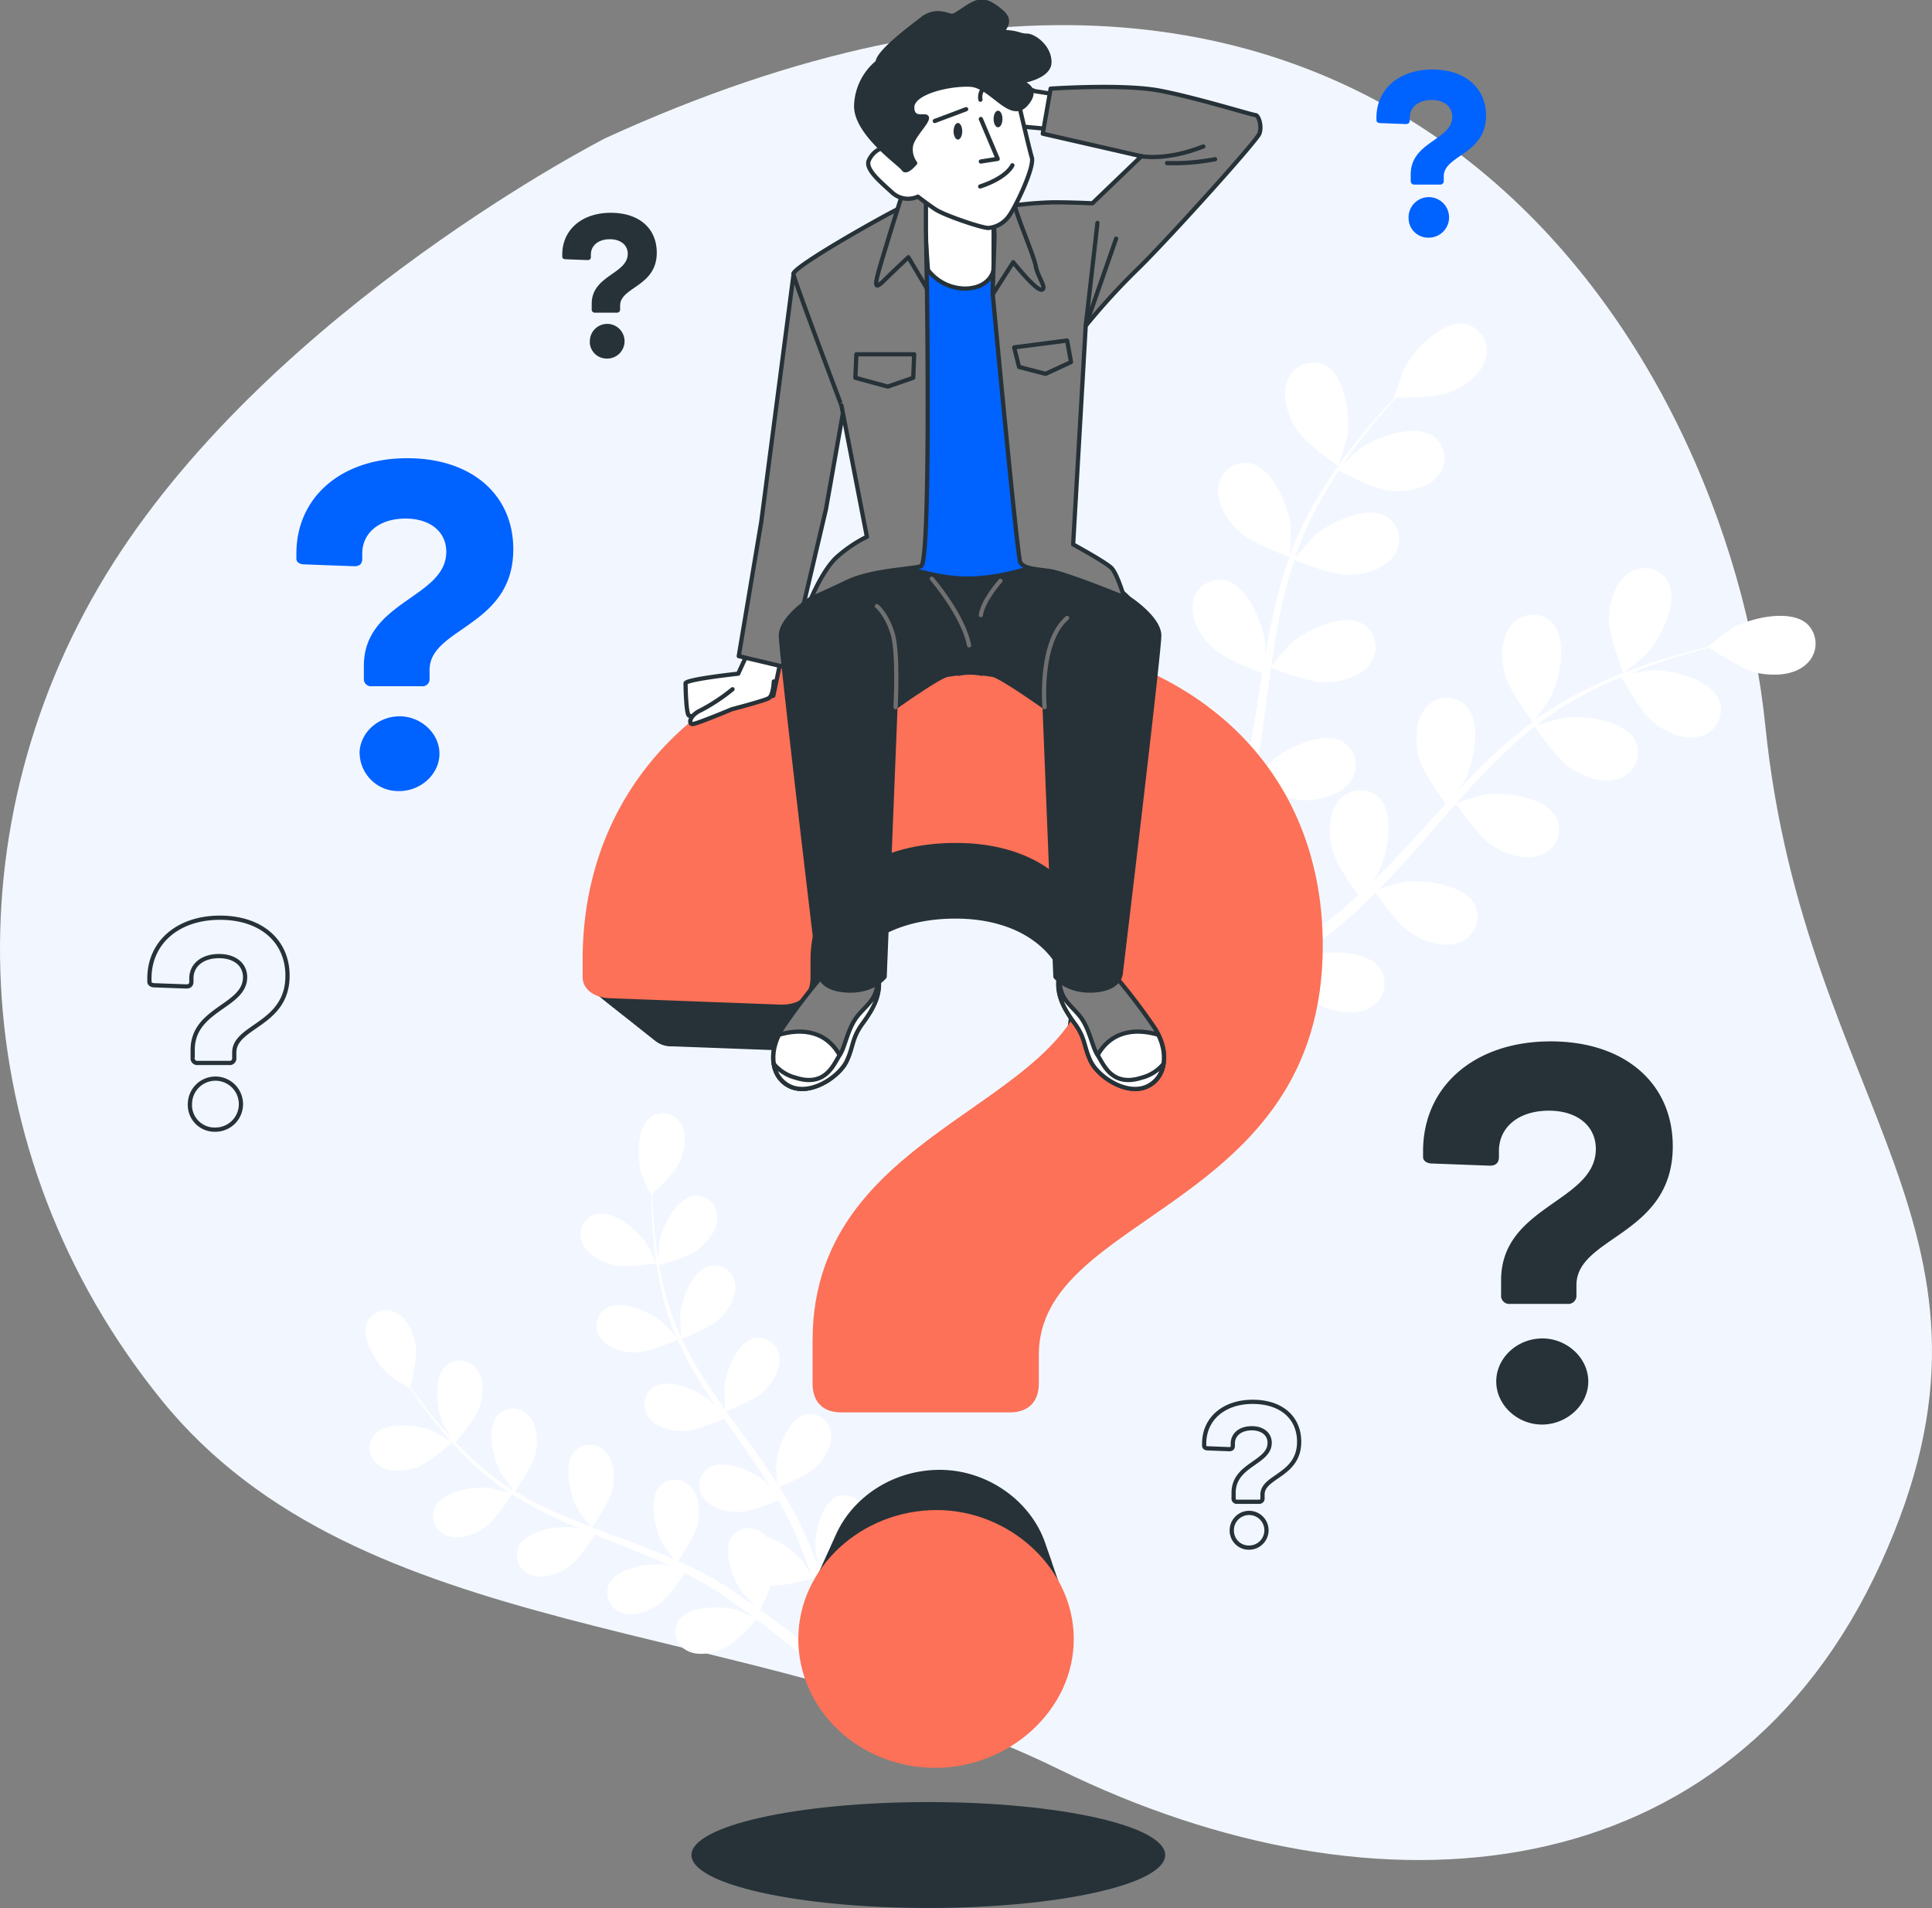 <svg xmlns="http://www.w3.org/2000/svg" width="457.162" height="451.489" viewBox="0 0 457.162 451.489">
  <rect x="0" y="0" width="457.162" height="451.489" fill="#808080" stroke="none"/>
  <g id="Questions-bro" transform="translate(-27.576 -40.165)">
    <g id="freepik--background-simple--inject-33" transform="translate(27.576 46.109)">
      <path id="Tracé_114530" data-name="Tracé 114530" d="M170.863,72.605S93.1,112.221,54.316,173.266,18.6,312.844,65.728,371.139,202.936,421.777,278.359,458.7,437,488.025,472.661,409.79s-18.114-107.475-27.351-198.016S354.45-11.347,170.863,72.605Z" transform="translate(-27.576 -45.877)" fill="#f2f7ff"/>
    </g>
    <g id="freepik--Plants--inject-33" transform="translate(114.061 116.736)">
      <path id="Tracé_114532" data-name="Tracé 114532" d="M123.782,378.736c3.079-1.026,8.539-6.045,8.539-6.055s-4.393-2.556-4.69-2.679c-3.459-1.457-11-2.237-13.742.954a4.988,4.988,0,0,0,1.17,7.287C117.48,379.968,121.113,379.6,123.782,378.736Z" transform="translate(-111.819 -108.009)" fill="#fff"/>
      <path id="Tracé_114533" data-name="Tracé 114533" d="M179.369,331.642c.072,0-2.258-4.547-2.443-4.824-2.053-3.079-7.944-7.933-11.987-6.784a4.988,4.988,0,0,0-3.079,6.743c1.1,2.75,4.331,4.454,7.04,5.2C172.083,332.863,179.359,331.652,179.369,331.642Z" transform="translate(-110.539 -109.295)" fill="#fff"/>
      <path id="Tracé_114534" data-name="Tracé 114534" d="M139.91,394.907c2.648-1.734,6.3-7.533,6.589-7.995a87.752,87.752,0,0,0,10.325,5.6c2.053.965,4.187,1.878,6.322,2.761-1.026-.267-1.96-.482-2.053-.5-3.726-.493-11.207.749-13,4.547a4.978,4.978,0,0,0,3.079,6.753c2.792,1.026,6.158-.318,8.549-1.858s5.593-6.456,6.425-7.759l2.463,1.026c3.951,1.57,7.892,3.079,11.72,4.762,1.344.575,2.648,1.2,3.962,1.806-.924-.226-1.693-.41-1.817-.421-3.726-.493-11.2.749-13,4.547a4.967,4.967,0,0,0,3.079,6.743c2.8,1.026,6.209-.318,8.549-1.858s5.275-5.973,6.281-7.513c1.314.667,2.638,1.334,3.89,2.053.842.5,1.693.924,2.514,1.478l2.443,1.57c1.509,1.026,3.079,2.135,4.536,3.2,1.026.739,1.971,1.457,2.935,2.176-1.334-.585-3.972-1.693-4.208-1.755-3.6-1.026-11.187-.954-13.537,2.525a4.967,4.967,0,0,0,1.991,7.133c2.607,1.406,6.158.626,8.734-.544,2.8-1.283,7.184-6.24,7.677-6.866,1.591,1.2,3.13,2.381,4.557,3.52,4.167,3.294,7.636,6.261,10.263,8.58l2.053-1.868c-2.751-2.319-6.425-5.337-10.848-8.683-1.611-1.221-3.356-2.5-5.132-3.8a54.661,54.661,0,0,0,2.5-5.84c3.151.318,9.083-1.314,9.853-1.529.667,1.878,1.293,3.715,1.858,5.45,1.622,4.957,2.863,9.237,3.777,12.634l2.3-2.053c-.954-3.171-2.186-7.04-3.715-11.4-.667-1.909-1.416-3.931-2.217-6,.708-.4,6.414-3.726,8.21-6.23,1.632-2.278,3.079-5.634,2.2-8.477a4.988,4.988,0,0,0-6.62-3.315c-3.869,1.652-5.409,9.073-5.07,12.808,0,.226.513,2.6.842,4.105-.328-.852-.636-1.673-1.026-2.535-.677-1.724-1.406-3.418-2.176-5.244-.411-.872-.811-1.745-1.232-2.627s-.913-1.776-1.375-2.679c-1.1-2.053-2.319-4.105-3.6-6.158,1.509-.6,6.815-2.792,8.785-4.8s3.9-5.132,3.448-8.036a4.967,4.967,0,0,0-6.035-4.28c-4.105,1.026-6.722,8.149-6.948,11.895,0,.226.123,2.935.226,4.423-.78-1.211-1.55-2.422-2.371-3.623-2.381-3.459-4.906-6.887-7.4-10.314-.77-1.026-1.519-2.1-2.268-3.161.534-.205,6.9-2.679,9.1-4.926,1.96-2.053,3.9-5.132,3.459-8.046a4.978,4.978,0,0,0-6.045-4.28c-4.105,1.026-6.722,8.149-6.948,11.895,0,.287.185,4.177.287,5.132-1.663-2.33-3.294-4.659-4.813-7.02a85.835,85.835,0,0,1-5.563-9.9c.246-.092,6.9-2.648,9.155-4.957,1.96-2.053,3.9-5.132,3.459-8.036a4.967,4.967,0,0,0-6.035-4.28c-4.105,1.026-6.722,8.149-6.948,11.895,0,.246.133,3.212.236,4.618l-.226.062a63.358,63.358,0,0,1-3.715-10.807c-.523-2.053-.913-4.013-1.252-5.932,1.283-.349,7.184-2,9.422-3.859s4.434-4.649,4.321-7.615a4.988,4.988,0,0,0-5.542-4.916c-4.157.585-7.574,7.359-8.211,11.064,0,.2-.164,2.278-.236,3.8-.133-.872-.3-1.765-.411-2.607-.441-3.151-.657-6.055-.831-8.631-.082-1.468-.123-2.8-.154-4.044,1.078-1.026,5.409-5.132,6.538-7.728s1.8-6.158.328-8.744a4.978,4.978,0,0,0-7.184-1.817c-3.428,2.443-3.336,10.027-2.2,13.609.1.308,2.186,4.967,2.248,4.916l.062-.062c0,1.191,0,2.473.082,3.879.113,2.586.257,5.511.636,8.683a88.553,88.553,0,0,0,1.7,10.161,64.207,64.207,0,0,0,3.51,10.992l.062.123c-.8-.934-3.13-3.469-3.336-3.643-2.833-2.463-9.76-5.552-13.342-3.377a4.967,4.967,0,0,0-1.18,7.307c1.786,2.371,5.347,3.161,8.159,3.171,3.161,0,9.4-2.822,9.9-3.079a88.043,88.043,0,0,0,5.522,10.376c1.191,1.94,2.453,3.869,3.746,5.778-.718-.78-1.365-1.478-1.468-1.57-2.833-2.453-9.76-5.552-13.342-3.377a4.967,4.967,0,0,0-1.18,7.307c1.776,2.381,5.347,3.161,8.159,3.171s8.21-2.3,9.627-2.925c.5.729,1.026,1.468,1.509,2.2,2.422,3.479,4.854,6.958,7.184,10.427.811,1.232,1.56,2.463,2.309,3.695-.636-.7-1.18-1.273-1.273-1.355-2.833-2.463-9.76-5.552-13.342-3.377a4.967,4.967,0,0,0-1.17,7.307c1.775,2.371,5.347,3.161,8.149,3.171s7.7-2.053,9.38-2.812c.739,1.283,1.478,2.566,2.124,3.849.431.883.9,1.7,1.273,2.617s.79,1.786,1.17,2.658c.688,1.724,1.4,3.489,2.053,5.183.441,1.17.842,2.3,1.242,3.428-.78-1.232-2.381-3.6-2.535-3.787a19.274,19.274,0,0,0-8.21-5.3,5.607,5.607,0,0,0-.78-.78,4.978,4.978,0,0,0-7.348.883c-2.319,3.51.493,10.551,2.843,13.486.133.174,1.847,1.878,2.946,2.935l-2.32-1.509c-1.509-1.026-3.079-2.053-4.7-3.171l-2.473-1.519c-.821-.523-1.745-.975-2.627-1.468-2.053-1.108-4.2-2.135-6.373-3.079.924-1.324,4.105-6.076,4.67-8.847s.431-6.4-1.55-8.611a4.978,4.978,0,0,0-7.4-.236c-2.822,3.079-1.108,10.5.759,13.753.123.205,1.724,2.381,2.638,3.561-1.314-.575-2.627-1.16-3.972-1.7-3.9-1.57-7.892-3.079-11.864-4.526-1.221-.452-2.432-.924-3.643-1.386.339-.462,4.28-6.035,4.875-9.134.534-2.751.441-6.4-1.55-8.611a4.978,4.978,0,0,0-7.4-.236c-2.822,3.079-1.108,10.5.77,13.753.133.246,2.453,3.377,3.079,4.105-2.668-1.026-5.316-2.053-7.892-3.192a85.676,85.676,0,0,1-10.1-5.193c.154-.216,4.3-6.014,4.906-9.185.523-2.75.431-6.4-1.55-8.611a4.978,4.978,0,0,0-7.4-.236c-2.822,3.079-1.108,10.5.759,13.753.123.216,1.888,2.607,2.761,3.726l-.164.174a63.919,63.919,0,0,1-9.052-6.969c-1.57-1.406-2.987-2.833-4.331-4.259.883-1.026,4.865-5.614,5.737-8.416s1.129-6.322-.6-8.724a4.988,4.988,0,0,0-7.338-1.026c-3.141,2.792-2.248,10.325-.749,13.763.082.185,1.129,1.991,1.909,3.294-.6-.647-1.221-1.3-1.786-1.94-2.053-2.381-3.89-4.69-5.45-6.753-.883-1.18-1.652-2.258-2.371-3.274.359-1.437,1.714-7.235,1.2-10.058s-1.909-6.158-4.557-7.472a4.967,4.967,0,0,0-6.979,2.443c-1.509,3.921,2.751,10.191,5.665,12.552.257.205,4.567,2.935,4.588,2.863a.656.656,0,0,0,0-.092c.667,1.026,1.4,2.053,2.207,3.2,1.519,2.053,3.264,4.454,5.327,6.887a89.791,89.791,0,0,0,7.03,7.543,65.318,65.318,0,0,0,8.98,7.184l.123.072c-1.18-.339-4.526-1.17-4.793-1.2-3.725-.493-11.2.749-13,4.547a4.978,4.978,0,0,0,3.079,6.753C134.162,397.76,137.57,396.456,139.91,394.907Z" transform="translate(-111.844 -109.903)" fill="#fff"/>
      <path id="Tracé_114535" data-name="Tracé 114535" d="M326.344,139.105c2.2,3.674,10.109,9.062,10.119,9.062s1.971-6.291,2.053-6.712c.842-4.793-.349-14.563-5.132-17.109a6.456,6.456,0,0,0-8.919,3.572C322.977,131.49,324.476,135.985,326.344,139.105Z" transform="translate(-106.265 -114.457)" fill="#fff"/>
      <path id="Tracé_114536" data-name="Tracé 114536" d="M401.978,195.886c0,.092,5.132-4.167,5.409-4.475,3.356-3.541,7.749-12.316,5.132-17.129a6.455,6.455,0,0,0-9.411-1.94c-3.171,2.186-4.393,6.763-4.567,10.4C398.345,187.008,401.978,195.876,401.978,195.886Z" transform="translate(-104.301 -113.209)" fill="#fff"/>
      <path id="Tracé_114537" data-name="Tracé 114537" d="M313.785,163.84c2.966,2.843,11.361,5.8,12.028,6.024a114.414,114.414,0,0,0-4.105,14.686c-.626,2.894-1.17,5.84-1.673,8.8v-2.8c-.452-4.844-4.177-13.958-9.5-15.138a6.456,6.456,0,0,0-7.667,5.8c-.452,3.828,2.2,7.769,4.824,10.263s9.77,5.224,11.659,5.9c-.185,1.129-.38,2.268-.554,3.4-.852,5.45-1.673,10.889-2.648,16.205-.339,1.868-.749,3.7-1.149,5.542v-2.422c-.452-4.854-4.177-13.958-9.5-15.148a6.455,6.455,0,0,0-7.656,5.809c-.452,3.818,2.186,7.759,4.813,10.263s9.083,4.947,11.289,5.768c-.462,1.868-.924,3.736-1.457,5.522-.4,1.211-.688,2.4-1.15,3.6l-1.293,3.541c-.893,2.217-1.806,4.516-2.74,6.671-.636,1.488-1.273,2.9-1.909,4.331.359-1.858,1.026-5.511,1.026-5.819.287-4.865-2.053-14.43-7.1-16.421a6.455,6.455,0,0,0-8.457,4.577c-1.026,3.7,1.026,8.005,3.2,10.889,2.443,3.182,9.966,7.246,10.91,7.749-1.026,2.35-2.114,4.639-3.141,6.774-2.976,6.23-5.727,11.464-7.9,15.477l2.966,2.114c2.155-4.105,4.906-9.658,7.862-16.226,1.088-2.391,2.207-4.967,3.325-7.626a67.977,67.977,0,0,0,8.108,1.488c.513,4.105,4.28,11.125,4.772,12.028-2.186,1.386-4.321,2.709-6.363,3.921-5.8,3.489-10.9,6.3-14.892,8.426l3.233,2.309c3.746-2.114,8.282-4.783,13.342-7.974,2.227-1.4,4.577-2.935,6.969-4.536.708.78,6.558,7.04,10.263,8.6,3.356,1.406,8.016,2.278,11.351.339a6.445,6.445,0,0,0,2.289-9.329c-3.2-4.423-13.034-4.228-17.673-2.72-.267.092-3.13,1.386-4.916,2.237.975-.657,1.929-1.293,2.925-1.981,1.981-1.355,3.921-2.761,6-4.259l2.976-2.309c1.026-.759,1.981-1.673,2.987-2.515q3.433-2.987,6.7-6.322c1.191,1.724,5.5,7.81,8.611,9.719s7.584,3.469,11.166,2.053a6.456,6.456,0,0,0,3.684-8.878c-2.494-4.854-12.254-6.158-17.057-5.368-.3.051-3.684,1.026-5.532,1.56,1.3-1.324,2.617-2.648,3.89-4.044,3.695-4,7.307-8.21,10.92-12.316,1.108-1.273,2.237-2.525,3.346-3.777.421.616,5.378,7.954,8.867,10.1,3.079,1.9,7.584,3.469,11.177,2.053a6.455,6.455,0,0,0,3.674-8.878c-2.494-4.854-12.254-6.158-17.057-5.368-.359.051-5.234,1.437-6.455,1.847,2.463-2.771,4.937-5.511,7.492-8.118a113.924,113.924,0,0,1,10.93-9.894c.195.287,5.337,7.974,8.908,10.171,3.079,1.9,7.584,3.459,11.177,2.053a6.455,6.455,0,0,0,3.674-8.878c-2.494-4.854-12.254-6.158-17.057-5.357-.318,0-4.023,1.1-5.778,1.632l-.144-.277a83.535,83.535,0,0,1,12.613-7.81c2.422-1.252,4.8-2.309,7.184-3.294.811,1.529,4.6,8.477,7.595,10.807s7.184,4.28,10.879,3.274a6.455,6.455,0,0,0,4.629-8.416c-1.95-5.132-11.495-7.472-16.359-7.184-.267,0-2.946.462-4.885.8,1.026-.421,2.155-.883,3.182-1.273,3.859-1.468,7.472-2.576,10.694-3.531,1.827-.534,3.5-1.026,5.06-1.375,1.581,1.088,7.995,5.388,11.669,6.055s8.323.5,11.156-2.1a6.455,6.455,0,0,0,.226-9.606c-4.105-3.623-13.64-1.324-17.837,1.139-.369.216-5.655,4.208-5.573,4.269l.092.062c-1.509.349-3.13.749-4.9,1.211-3.233.893-6.9,1.929-10.8,3.315a116.017,116.017,0,0,0-12.377,5.132,84.989,84.989,0,0,0-12.9,7.595l-.133.113c.944-1.283,3.489-4.957,3.654-5.265,2.3-4.3,4.218-13.948.431-17.878a6.476,6.476,0,0,0-9.6.616c-2.484,2.946-2.453,7.687-1.652,11.238.9,4,6.271,11.094,6.7,11.659a114.456,114.456,0,0,0-11.536,9.976c-2.124,2.053-4.187,4.228-6.24,6.415.79-1.139,1.478-2.166,1.56-2.319,2.3-4.29,4.218-13.948.431-17.868a6.445,6.445,0,0,0-9.586.616c-2.494,2.935-2.463,7.677-1.663,11.228s5.275,9.75,6.476,11.351l-2.34,2.535c-3.715,4.105-7.4,8.159-11.146,12.049-1.314,1.375-2.668,2.679-4.013,3.992.7-1.026,1.283-1.868,1.355-2.053,2.3-4.29,4.218-13.948.431-17.868a6.466,6.466,0,0,0-9.6.606c-2.484,2.946-2.453,7.687-1.652,11.238s4.834,9.144,6.261,11.064c-1.416,1.293-2.833,2.6-4.269,3.8-1.026.79-1.9,1.622-2.945,2.371l-3.028,2.237c-1.971,1.365-4,2.771-5.963,4.054-1.365.893-2.668,1.724-3.992,2.566,1.334-1.355,3.879-4.054,4.105-4.3a25.123,25.123,0,0,0,4.352-11.885,7.75,7.75,0,0,0,.759-1.211,6.466,6.466,0,0,0-3.243-9.052c-5.132-1.919-13.209,3.664-16.236,7.482-.185.226-1.847,2.884-2.874,4.577.452-1.088.9-2.135,1.355-3.264.9-2.217,1.745-4.454,2.648-6.866.4-1.18.811-2.371,1.211-3.572s.729-2.484,1.108-3.736c.811-2.935,1.488-5.932,2.1-8.98,1.94.79,8.888,3.489,12.542,3.366s8.211-1.293,10.458-4.444a6.456,6.456,0,0,0-1.837-9.432c-4.752-2.679-13.609,1.622-17.18,4.926-.226.216-2.525,2.874-3.756,4.362.349-1.827.718-3.654,1.026-5.522.862-5.388,1.57-10.858,2.309-16.318.216-1.673.462-3.336.7-5,.688.287,8.878,3.674,12.973,3.531,3.633-.123,8.21-1.293,10.448-4.444a6.455,6.455,0,0,0-1.827-9.432c-4.762-2.668-13.619,1.622-17.191,4.937-.267.246-3.572,4.105-4.362,5.132.523-3.664,1.026-7.318,1.765-10.9a114.947,114.947,0,0,1,3.684-14.3c.318.133,8.847,3.715,13.044,3.572,3.633-.133,8.211-1.293,10.448-4.444a6.466,6.466,0,0,0-1.827-9.442c-4.762-2.668-13.609,1.622-17.191,4.937-.236.216-2.751,3.141-3.921,4.557l-.267-.154a82.789,82.789,0,0,1,6.158-13.465c1.334-2.381,2.73-4.588,4.105-6.7,1.519.831,8.508,4.536,12.316,4.834,3.633.267,8.323-.39,10.879-3.274a6.456,6.456,0,0,0-.79-9.576c-4.434-3.182-13.7.113-17.622,3.017-.205.154-2.2,1.991-3.623,3.356.647-.944,1.3-1.929,1.95-2.822,2.4-3.346,4.813-6.271,6.958-8.847,1.242-1.447,2.391-2.74,3.469-3.931,1.919,0,9.647.082,13.075-1.386s7.184-4.177,8.149-7.913a6.456,6.456,0,0,0-5.132-8.139c-5.4-.78-12.11,6.425-14.255,10.8-.185.38-2.391,6.63-2.3,6.63h.123c-1.026,1.129-2.207,2.35-3.418,3.715-2.207,2.525-4.69,5.409-7.184,8.713a115.354,115.354,0,0,0-7.523,11.074A84.419,84.419,0,0,0,326,169.136l-.062.174c.092-1.6.174-6.065.144-6.414-.452-4.854-4.177-13.958-9.5-15.138a6.456,6.456,0,0,0-7.656,5.8C308.52,157.384,311.157,161.326,313.785,163.84Z" transform="translate(-107.141 -114.693)" fill="#fff"/>
    </g>
    <g id="freepik--question-marks-2--inject-33" transform="translate(62.926 56.611)">
      <path id="Tracé_114538" data-name="Tracé 114538" d="M374.143,340.147v-3.438c0-17.7,22.415-18.474,22.415-31.077,0-5.47-4.454-9.042-11.084-9.042-7.256,0-11.844,3.951-11.844,9.555v1.406c0,1.4-.759,2.053-2.165,2.053l-13.619-.513c-1.273,0-2.166-.636-2.166-1.519v-1.406c0-15.395,12.223-25.976,30.184-25.976,17.57,0,28.9,9.935,28.9,24.826,0,21.142-22.794,21.275-22.794,32.842v2.289a1.95,1.95,0,0,1-2.166,2.166h-13.5a1.95,1.95,0,0,1-2.165-2.165Zm-1.15,20.526c0-5.6,4.967-10.191,10.951-10.191,5.737,0,10.828,4.588,10.828,10.191s-5.132,10.191-10.951,10.191-10.828-4.608-10.828-10.212Z" transform="translate(-54.293 -50.214)" fill="#263238"/>
      <path id="Tracé_114539" data-name="Tracé 114539" d="M111.879,197.846V194.86c0-15.395,19.5-16.041,19.5-26.992,0-4.762-3.869-7.851-9.617-7.851-6.312,0-10.263,3.428-10.263,8.293v1.221c0,1.211-.657,1.765-1.878,1.765l-11.833-.441c-1.108,0-1.878-.554-1.878-1.324v-1.221c0-13.342,10.612-22.579,26.212-22.579,15.261,0,25.114,8.631,25.114,21.553,0,18.361-19.808,18.474-19.808,28.542v1.991a1.693,1.693,0,0,1-1.878,1.878H113.758a1.693,1.693,0,0,1-1.878-1.847Zm-1.026,17.807c0-4.865,4.31-8.847,9.5-8.847,4.978,0,9.411,3.982,9.411,8.847s-4.434,8.847-9.514,8.847a9.144,9.144,0,0,1-9.37-8.847Z" transform="translate(-61.128 -53.752)" fill="#0062ff"/>
      <path id="Tracé_114540" data-name="Tracé 114540" d="M353.038,82.435V80.926c0-7.769,9.832-8.108,9.832-13.64,0-2.4-1.96-3.972-4.865-3.972-3.182,0-5.193,1.734-5.193,4.2v.616c0,.616-.339.893-.954.893l-5.973-.226c-.564,0-.954-.277-.954-.667v-.616c0-6.763,5.368-11.4,13.25-11.4,7.708,0,12.685,4.362,12.685,10.9,0,9.237-10.007,9.329-10.007,14.368V82.4a.852.852,0,0,1-.955.944h-5.922a.842.842,0,0,1-.944-.913Zm-.5,9a4.793,4.793,0,1,1,4.783,4.464,4.618,4.618,0,0,1-4.783-4.464Z" transform="translate(-54.576 -56.11)" fill="#0062ff"/>
      <path id="Tracé_114541" data-name="Tracé 114541" d="M72.263,284.85v-1.9c0-9.791,12.4-10.212,12.4-17.191,0-3.028-2.463-5-6.158-5-4.013,0-6.548,2.186-6.548,5.285v.77c0,.78-.421,1.129-1.2,1.129l-7.533-.277c-.708,0-1.2-.359-1.2-.852v-.77c0-8.518,6.763-14.368,16.7-14.368,9.719,0,15.98,5.491,15.98,13.732,0,11.69-12.6,11.761-12.6,18.176v1.262a1.078,1.078,0,0,1-1.2,1.2H73.443a1.078,1.078,0,0,1-1.18-1.2Zm-.636,11.341a6.035,6.035,0,1,1,5.994,5.634,5.829,5.829,0,0,1-6.014-5.634Z" transform="translate(-62.02 -50.964)" fill="none" stroke="#263238" stroke-miterlimit="10" stroke-width="1"/>
      <path id="Tracé_114542" data-name="Tracé 114542" d="M164.179,111.965v-1.3c0-6.733,8.529-7.03,8.529-11.823,0-2.053-1.693-3.438-4.218-3.438-2.761,0-4.506,1.5-4.506,3.633v.534c0,.534-.287.77-.821.77l-5.132-.2c-.482,0-.821-.236-.821-.575v-.534c0-5.86,4.649-9.883,11.474-9.883s10.889,3.777,10.889,9.442c0,8.046-8.672,8.1-8.672,12.5v.872a.739.739,0,0,1-.821.821h-5.132a.739.739,0,0,1-.77-.821Zm-.431,7.8a4.105,4.105,0,1,1,4.105,3.879,4,4,0,0,1-4.136-3.859Z" transform="translate(-59.515 -55.241)" fill="#263238"/>
      <path id="Tracé_114543" data-name="Tracé 114543" d="M312.179,386.115v-1.3c0-6.733,8.529-7.02,8.529-11.823,0-2.053-1.693-3.438-4.218-3.438-2.761,0-4.506,1.5-4.506,3.633v.534c0,.534-.287.78-.821.78l-5.132-.2c-.482,0-.821-.246-.821-.585v-.534c0-5.86,4.649-9.883,11.474-9.883s11,3.777,11,9.452c0,8.036-8.672,8.087-8.672,12.49v.872a.749.749,0,0,1-.821.831h-5.132a.749.749,0,0,1-.883-.831Zm-.431,7.8a4.105,4.105,0,1,1,4.105,3.88,4,4,0,0,1-4.1-3.88Z" transform="translate(-55.621 -48.027)" fill="none" stroke="#263238" stroke-miterlimit="10" stroke-width="1"/>
    </g>
    <g id="freepik--question-mark-1--inject-33" transform="translate(165.927 190.709)">
      <path id="Tracé_114544" data-name="Tracé 114544" d="M274.448,409.061c-.072-.216-.144-.431-.226-.647s-.144-.441-.226-.657-.144-.431-.226-.647-.144-.441-.226-.657-.144-.431-.226-.647-.144-.441-.226-.657l-.226-.647c-.072-.226-.154-.441-.226-.657l-.226-.647c-.072-.226-.154-.441-.226-.657l-.226-.647c-.072-.226-.154-.441-.226-.657l-.216-.688c-.072-.226-.154-.441-.226-.657l-.236-.647c-.072-.226-.144-.441-.226-.657s-.144-.431-.226-.647-.144-.441-.226-.657-.144-.431-.226-.647c-3.346-10.181-13.691-17.653-25.073-17.653-11.033,0-20.629,6.425-24.631,15.477-.1.205-.2.421-.287.626l-.277.636c-.1.205-.2.411-.287.626s-.2.421-.287.626l-.277.626c-.1.215-.2.421-.287.636s-.2.411-.287.626-.195.411-.287.626l-.277.626c-.1.205-.2.421-.287.626s-.2.421-.287.626l-.277.636c-.1.205-.2.411-.287.626s-.195.421-.287.626l-.277.626c-.1.216-.195.421-.287.636s-.195.41-.287.626l-.277.626c-.1.205-.2.421-.287.626s-.2.421-.287.636a27.926,27.926,0,0,0-2.648,11.988c0,16.524,14.266,30.03,31.908,30.03,17.263,0,32.277-13.506,32.277-30.03a27.114,27.114,0,0,0-1.632-9.237A5.656,5.656,0,0,0,274.448,409.061Z" transform="translate(-161.071 -181.712)" fill="#263238"/>
      <path id="Tracé_114545" data-name="Tracé 114545" d="M251.341,186.8c-52.927,0-88.961,31.149-88.961,76.573v4.105a3.941,3.941,0,0,0,1.95,3.346,5.037,5.037,0,0,0,.718.575,59349.286,59349.286,0,0,1,1.457,1.149,4.105,4.105,0,0,0,.729.575,4.417,4.417,0,0,0,.718.575,4.546,4.546,0,0,0,.729.585,5.128,5.128,0,0,0,.729.575,4.616,4.616,0,0,0,.729.575,4.527,4.527,0,0,0,.718.575,4.775,4.775,0,0,0,.79.616,5.78,5.78,0,0,0,.667.523,5.128,5.128,0,0,0,.729.575,5.037,5.037,0,0,0,.718.575,5.127,5.127,0,0,0,.729.575,4.617,4.617,0,0,0,.729.575,4.523,4.523,0,0,0,.718.575,4.616,4.616,0,0,0,.729.575,4.523,4.523,0,0,0,.718.575,5.128,5.128,0,0,0,.729.575,4.53,4.53,0,0,0,.718.575,6.045,6.045,0,0,0,4.311,1.5l33.006,1.232c3.4,0,5.244-1.539,5.244-4.937v-3.387c0-13.578,11.1-23.133,28.737-23.133,16.041,0,26.838,8.631,26.838,21.9a23.722,23.722,0,0,1-.432,4.511c-16.564,21.712-59.679,31.287-59.679,73.438v10.14c0,4.105,2.248,6.373,6.384,6.373h39.739c4.105,0,6.384-2.248,6.384-6.373v-6.763c0-34.156,67.193-34.535,67.193-96.843C336.555,216.07,303.139,186.8,251.341,186.8Z" transform="translate(-162.38 -186.769)" fill="#263238"/>
      <path id="Tracé_114546" data-name="Tracé 114546" d="M216.805,363.6v-10.14c0-52.178,66.064-54.395,66.064-91.588,0-16.144-13.137-26.684-32.657-26.684-21.4,0-34.895,11.638-34.895,28.152v4.105c0,4.105-2.258,6.014-6.384,6.014l-40.17-1.509c-3.746,0-6.373-1.878-6.373-4.506v-4.105c0-45.425,36.034-76.573,88.961-76.573,51.8,0,85.184,29.27,85.184,73.2,0,62.307-67.193,62.687-67.193,96.843v6.763c0,4.105-2.258,6.373-6.384,6.373H223.189C219.053,369.977,216.805,367.729,216.805,363.6Zm-3.377,60.48c0-16.513,14.635-30.03,32.277-30.03,16.893,0,31.908,13.517,31.908,30.03s-15.046,29.979-32.277,29.979C227.674,454.063,213.428,440.556,213.428,424.084Z" transform="translate(-162.38 -186.77)" fill="#fc7157" stroke="#fc7157" stroke-miterlimit="10" stroke-width="1"/>
      <ellipse id="Ellipse_492" data-name="Ellipse 492" cx="56.047" cy="12.531" rx="56.047" ry="12.531" transform="translate(25.268 275.883)" fill="#263238" opacity="0.998"/>
    </g>
    <g id="freepik--Character--inject-33" transform="translate(189.799 37.063)">
      <path id="Tracé_114547" data-name="Tracé 114547" d="M200.244,190.85l-2.145,4.68s-12.459,1.344-12.459,2.278.133,7.369.811,7.636a2.206,2.206,0,0,0,1.6,0l18.35-4.69,1.745-8.3Z" transform="translate(-185.64 -33.016)" fill="#fff" stroke="#263238" stroke-linecap="round" stroke-linejoin="round" stroke-width="1"/>
      <path id="Tracé_114548" data-name="Tracé 114548" d="M196.726,199.047a44.6,44.6,0,0,1-7.338,4.885c-2.966,1.334-3.079,3.356-2.135,3.356s9.319-3.51,9.319-3.51,7.6-1.991,8.7-2.6,1.221-3.972,1.221-3.972" transform="translate(-185.611 -32.849)" fill="#fff" stroke="#263238" stroke-linecap="round" stroke-linejoin="round" stroke-width="1"/>
      <path id="Tracé_114549" data-name="Tracé 114549" d="M210.883,103.23l-7.656,58.684L197.9,193.689l11.823,2.792,8.816-37.583,4.177-23.656Z" transform="translate(-185.317 -35.322)" fill="#7d7d7d" stroke="#263238" stroke-linecap="round" stroke-linejoin="round" stroke-width="1"/>
      <path id="Tracé_114550" data-name="Tracé 114550" d="M271.124,61.942l-4.67-.739-9.565-3.623-.349,11.361,14.83,1.365Z" transform="translate(-183.775 -36.523)" fill="#fff" stroke="#263238" stroke-linecap="round" stroke-linejoin="round" stroke-width="1"/>
      <path id="Tracé_114551" data-name="Tracé 114551" d="M217.869,264.673a143.983,143.983,0,0,0-9.74,12.726c-3.951,6.035-2.556,12.521,2.319,14.153s11.125-2.792,12.757-6.271,1.16-5.327,3.7-8.806,4.639-6.958,3.715-11.6S220.373,261.43,217.869,264.673Z" transform="translate(-185.109 -31.149)" fill="#7d7d7d" stroke="#263238" stroke-linecap="round" stroke-linejoin="round" stroke-width="1"/>
      <path id="Tracé_114552" data-name="Tracé 114552" d="M222.732,285.73c-.328-.7-.708-1.437-1.16-2.227-3.726-6.558-10.263-6.035-14.368-4.813-2.7,5.511-1.16,10.992,3.264,12.47S220.6,289.024,222.732,285.73Z" transform="translate(-185.108 -30.725)" fill="#fff" stroke="#263238" stroke-linecap="round" stroke-linejoin="round" stroke-width="1"/>
      <path id="Tracé_114553" data-name="Tracé 114553" d="M221.569,283.848c-1.386,2.053-3.243,7.656-10.438,5.337A9.915,9.915,0,0,1,206,285.952a6.763,6.763,0,0,0,4.485,5.552c4.865,1.622,11.125-2.792,12.757-6.271s1.16-5.327,3.7-8.806,4.639-6.958,3.715-11.6c0,5.563-2.053,6.486-4.639,9.5S222.965,281.754,221.569,283.848Z" transform="translate(-185.104 -31.07)" fill="#fff" stroke="#263238" stroke-linecap="round" stroke-linejoin="round" stroke-width="1"/>
      <path id="Tracé_114554" data-name="Tracé 114554" d="M284.583,264.673a143.968,143.968,0,0,1,9.74,12.726c3.951,6.035,2.556,12.521-2.319,14.153s-11.125-2.792-12.757-6.271-1.16-5.327-3.7-8.806-4.639-6.958-3.715-11.6S282.037,261.43,284.583,264.673Z" transform="translate(-183.378 -31.149)" fill="#7d7d7d" stroke="#263238" stroke-linecap="round" stroke-linejoin="round" stroke-width="1"/>
      <path id="Tracé_114555" data-name="Tracé 114555" d="M279.52,285.73c.318-.7.7-1.437,1.15-2.227,3.725-6.558,10.263-6.035,14.368-4.813,2.7,5.511,1.16,10.992-3.264,12.47S281.644,289.024,279.52,285.73Z" transform="translate(-183.17 -30.725)" fill="#fff" stroke="#263238" stroke-linecap="round" stroke-linejoin="round" stroke-width="1"/>
      <path id="Tracé_114556" data-name="Tracé 114556" d="M280.879,283.848c1.385,2.053,3.243,7.656,10.438,5.337a9.915,9.915,0,0,0,5.132-3.233,6.764,6.764,0,0,1-4.485,5.552c-4.865,1.622-11.125-2.792-12.757-6.271s-1.16-5.327-3.705-8.806-4.639-6.958-3.715-11.6c0,5.563,2.053,6.486,4.639,9.5S279.483,281.754,280.879,283.848Z" transform="translate(-183.379 -31.07)" fill="#fff" stroke="#263238" stroke-linecap="round" stroke-linejoin="round" stroke-width="1"/>
      <path id="Tracé_114557" data-name="Tracé 114557" d="M297.145,187.093c0-4.177-7.184-8.816-7.184-8.816-10.828-11.012-30.369-9.555-37.583-8.57-7.184-1.026-26.746-2.443-37.573,8.57,0,0-7.184,4.639-7.184,8.816s9.052,79.56,9.052,79.56-.236,3.941,6.261,4.4,9.237-3.243,9.237-3.243l2.556-63.785s10.438-7.431,12.316-7.656c.677-.092,1.56-.236,2.545-.359v.123a13.649,13.649,0,0,1,5.573,0v-.123c1.026.123,1.858.267,2.545.359,1.858.226,12.316,7.656,12.316,7.656l2.556,63.785s2.781,3.7,9.237,3.243,6.26-4.4,6.26-4.4S297.145,191.27,297.145,187.093Z" transform="translate(-185.062 -33.59)" fill="#263238" stroke="#263238" stroke-linecap="round" stroke-linejoin="round" stroke-width="1"/>
      <path id="Tracé_114558" data-name="Tracé 114558" d="M268.413,203.671s-1.4-15.313,5.337-21.111" transform="translate(-183.465 -33.234)" fill="none" stroke="#707070" stroke-linecap="round" stroke-linejoin="round" stroke-width="1"/>
      <path id="Tracé_114559" data-name="Tracé 114559" d="M234.173,203.743s.7-12.757-.7-17.4-3.715-6.5-3.715-6.5" transform="translate(-184.479 -33.306)" fill="none" stroke="#707070" stroke-linecap="round" stroke-linejoin="round" stroke-width="1"/>
      <path id="Tracé_114560" data-name="Tracé 114560" d="M242.42,173.52s7.42,8.58,8.816,15.774" transform="translate(-184.146 -33.472)" fill="none" stroke="#707070" stroke-linecap="round" stroke-linejoin="round" stroke-width="1"/>
      <path id="Tracé_114561" data-name="Tracé 114561" d="M258.359,174s-4.177,4.639-4.639,8.118" transform="translate(-183.849 -33.459)" fill="none" stroke="#707070" stroke-linecap="round" stroke-linejoin="round" stroke-width="1"/>
      <path id="Tracé_114562" data-name="Tracé 114562" d="M248.564,86.065s-6.722-.934-9.042,1.386S229.31,98.319,229.31,98.319l4.177,73.761S243,175.8,251.119,175.8s17.4-3.017,19.5-4.639.236-80.719.236-80.719S253.623,85.367,248.564,86.065Z" transform="translate(-184.491 -35.778)" fill="#0062ff" stroke="#263238" stroke-linecap="round" stroke-linejoin="round" stroke-width="1"/>
      <path id="Tracé_114563" data-name="Tracé 114563" d="M260.144,88.364a84.568,84.568,0,0,1,10.663-.934c4.639,0,9.237.236,9.237.236l11.6-11.135L268.3,71.194l1.858-10.663s17.16-1.16,25.74.462,22.035,5.8,22.733,5.8,1.622,2.556.924,4.4S297.04,97.18,290.523,103.44a160.02,160.02,0,0,0-12.059,13.219l-2.976,51.726s7.656,4.177,9.052,5.563,3.017,6.958,3.017,6.958-14.153-5.8-17.868-6.261-6.024-.7-6.722-2.053-6.5-63.323-6.5-63.323l.236-19.715S256.665,88.364,260.144,88.364Z" transform="translate(-183.776 -36.456)" fill="#7d7d7d" stroke="#263238" stroke-linecap="round" stroke-linejoin="round" stroke-width="1"/>
      <path id="Tracé_114564" data-name="Tracé 114564" d="M273.931,118.6,261.4,120.222l1.16,4.639,6.271,1.622,6.024-2.781Z" transform="translate(-183.647 -34.917)" fill="none" stroke="#263238" stroke-linecap="round" stroke-linejoin="round" stroke-width="1"/>
      <path id="Tracé_114565" data-name="Tracé 114565" d="M280.681,91.48,277.9,115.834,285.094,95.2" transform="translate(-183.213 -35.631)" fill="none" stroke="#263238" stroke-linecap="round" stroke-linejoin="round" stroke-width="1"/>
      <path id="Tracé_114566" data-name="Tracé 114566" d="M290.78,76.169s5.8,1.16,14.615-2.319" transform="translate(-182.874 -36.095)" fill="none" stroke="#263238" stroke-linecap="round" stroke-linejoin="round" stroke-width="1"/>
      <path id="Tracé_114567" data-name="Tracé 114567" d="M296.66,77.714a52.414,52.414,0,0,0,11.361-.924" transform="translate(-182.719 -36.017)" fill="none" stroke="#263238" stroke-linecap="round" stroke-linejoin="round" stroke-width="1"/>
      <path id="Tracé_114568" data-name="Tracé 114568" d="M240.39,85.83l1.16,16.934a11.156,11.156,0,0,0,9.042,4.4c5.8-.226,6.5-4.4,6.5-4.4V88.847Z" transform="translate(-184.199 -35.779)" fill="#fff" stroke="#263238" stroke-linecap="round" stroke-linejoin="round" stroke-width="1"/>
      <path id="Tracé_114569" data-name="Tracé 114569" d="M256.892,94.661,256.43,108.6l4.875-7.656s5.337,6.722,6.722,6.5-.924-3.017-1.386-5.563-4.413-11.608-4.875-14.153-4.875-3.017-5.132-1.858a11.842,11.842,0,0,0,0,3.017Z" transform="translate(-183.777 -35.794)" fill="#7d7d7d" stroke="#263238" stroke-linecap="round" stroke-linejoin="round" stroke-width="1"/>
      <path id="Tracé_114570" data-name="Tracé 114570" d="M242.1,107.138s.924,64.945-1.4,65.684-11.6.934-17.447,3.715-8.58,3.941-8.58,3.941,2.781-6.722,6.035-9.74a32.032,32.032,0,0,1,7.184-4.875l-6.024-31.077S210.736,105.321,210.5,103.7s21.111-13.681,25.514-15.774,5.573-.226,5.573-.226Z" transform="translate(-184.986 -35.75)" fill="#7d7d7d" stroke="#263238" stroke-linecap="round" stroke-linejoin="round" stroke-width="1"/>
      <path id="Tracé_114571" data-name="Tracé 114571" d="M235.8,84.721s-5.563,17.632-6.035,19.951,0,2.319,1.632.688,5.8-5.563,5.8-5.563l4.4,7.42-.236-13.681V85.645S241.136,82.4,235.8,84.721Z" transform="translate(-184.484 -35.831)" fill="#7d7d7d" stroke="#263238" stroke-linecap="round" stroke-linejoin="round" stroke-width="1"/>
      <path id="Tracé_114572" data-name="Tracé 114572" d="M225.026,121.77h13.681l-.226,5.563-6.035,2.083-7.656-2.083Z" transform="translate(-184.61 -34.834)" fill="none" stroke="#263238" stroke-linecap="round" stroke-linejoin="round" stroke-width="1"/>
      <path id="Tracé_114573" data-name="Tracé 114573" d="M262.521,62.526s3.243,14.143,3.941,16.421-3.7,11.372-5.132,13.455a6.753,6.753,0,0,1-5.132,3.243c-1.622,0-10.438-3.007-12.531-4.4s-4.167-3.017-4.167-3.017a5.573,5.573,0,0,1-6.035-.924c-2.781-2.555-6.5-5.573-5.573-7.656a5.45,5.45,0,0,1,5.337-3.243c2.556,0,1.632-.236,1.632-.236s-4.639-6.722-4.639-12.059,9.965-9.237,15.764-9.237a30.974,30.974,0,0,1,11.6,2.781Z" transform="translate(-184.532 -38.594)" fill="#fff" stroke="#263238" stroke-linecap="round" stroke-linejoin="round" stroke-width="1"/>
      <path id="Tracé_114574" data-name="Tracé 114574" d="M253.768,67.52l3.988,9.436-3.988.624" transform="translate(-183.896 -36.261)" fill="none" stroke="#263238" stroke-linecap="round" stroke-linejoin="round" stroke-width="1"/>
      <path id="Tracé_114575" data-name="Tracé 114575" d="M262.927,74.53s.374,3.08-4.237,8.084" transform="translate(-116.49 -150.444) rotate(29)" fill="none" stroke="#263238" stroke-linecap="round" stroke-linejoin="round" stroke-width="1"/>
      <path id="Tracé_114576" data-name="Tracé 114576" d="M249.483,70.4c0,1.088-.472,1.971-1.026,1.971s-1.026-.883-1.026-1.971.472-1.971,1.026-1.971S249.483,69.313,249.483,70.4Z" transform="translate(-184.014 -36.237)" fill="#263238"/>
      <ellipse id="Ellipse_493" data-name="Ellipse 493" cx="1.047" cy="1.971" rx="1.047" ry="1.971" transform="translate(72.889 29.288)" fill="#263238"/>
      <path id="Tracé_114577" data-name="Tracé 114577" d="M230.128,54.877a13.809,13.809,0,0,0-5.074,9.965c-.482,6.733,10.469,14.153,11.167,15.313s2.781-1.4,2.781-1.4a5.388,5.388,0,0,1-.934-4.4c.7-2.319,3.715-5.132,3.715-6.26s-3.479.924-3.479-2.556,8.58-5.563,13.681-5.337,9.514,8.816,13.229,4.639-1.632-5.327-1.632-5.327,7.184-.934,7.184-4.639-3.715-6.271-5.337-6.271-2-.647-4.649-.817,2.071-1.932-1.375-4.869-4.9-2.686-6.709-1.838-4.066,2.842-4.989,2.842-3.614-1.763-6.857.557C238.876,46.049,230.212,52.357,230.128,54.877Z" transform="translate(-184.67 -37.063)" fill="#263238" stroke="#263238" stroke-linecap="round" stroke-linejoin="round" stroke-width="1"/>
      <line id="Ligne_2962" data-name="Ligne 2962" y1="2.792" x2="7.42" transform="translate(58.972 28.939)" fill="none" stroke="#263238" stroke-linecap="round" stroke-linejoin="round" stroke-width="1"/>
      <path id="Tracé_114578" data-name="Tracé 114578" d="M251.462,62.155a3.192,3.192,0,0,1,.328-2.135" transform="translate(-181.689 -35.458)" fill="none" stroke="#263238" stroke-linecap="round" stroke-linejoin="round" stroke-width="1"/>
    </g>
  </g>
</svg>
